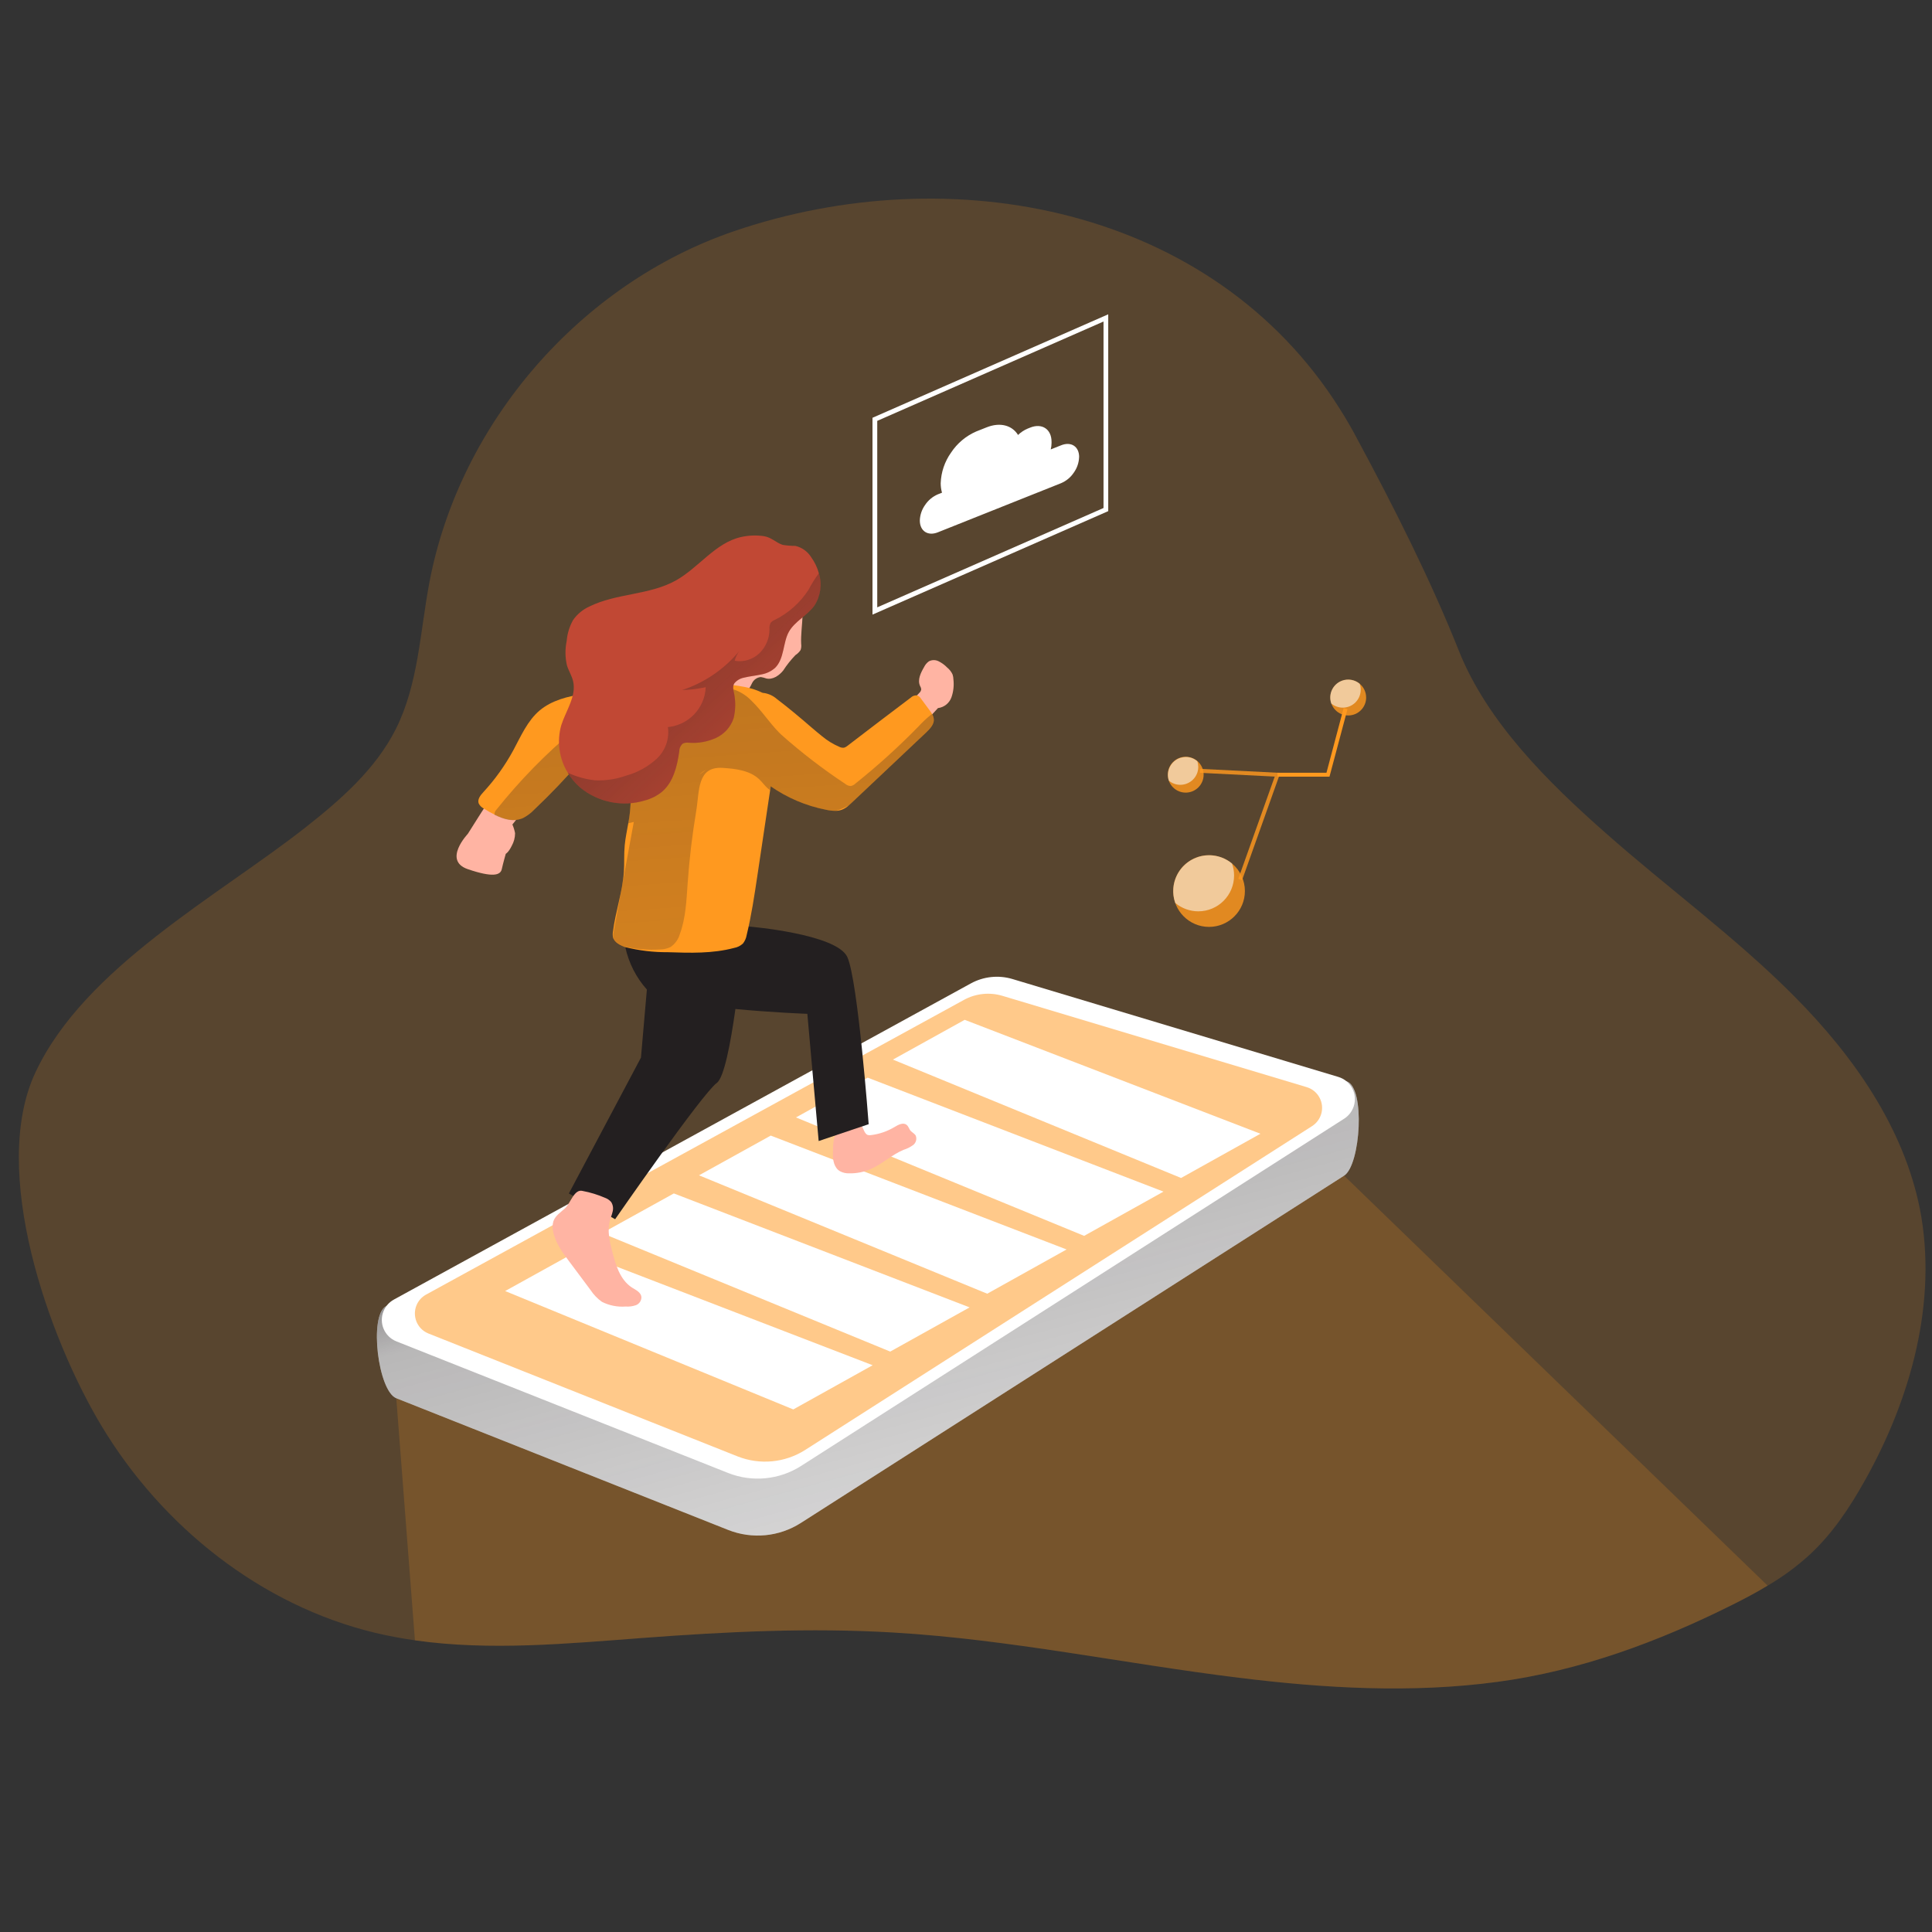 <svg transform="scale(1)" id="lama4x0QqY" xmlns="http://www.w3.org/2000/svg" xmlns:xlink="http://www.w3.org/1999/xlink" viewBox="0 0 500 500" class="pbimage_pbimage__wrapper__image__0LEis false"><rect x="0" y="0" width="500" height="500" fill="#333333" stroke="none"/><title>Online Search</title><defs><style> .cls-1{fill:url(#linear-gradient-lama4x0QqY);} .cls-1, .cls-2, .cls-3, .cls-4, .cls-5, .cls-6, .cls-7, .cls-8, .cls-9, .cls-10, .cls-11, .cls-12{stroke-width:0px;} .cls-2{opacity:.18;} .cls-2, .cls-3, .cls-4, .cls-5{isolation:isolate;} .cls-2, .cls-3, .cls-5, .cls-12{fill:#68e1fd;} .cls-3{opacity:.52;} .cls-4{opacity:.55;} .cls-4, .cls-10{fill:#fff;} .cls-5, .cls-13{opacity:.82;} .cls-6{fill:url(#linear-gradient-2-lama4x0QqY);} .cls-7{fill:url(#linear-gradient-3-lama4x0QqY);} .cls-8{fill:#231f20;} .cls-9{fill:#c14834;} .cls-11{fill:#ffb4a3;}
 .cls-4, .cls-10{fill:#FFFFFF;}
 .cls-2, .cls-3, .cls-5, .cls-12{fill:#ff991f;}
 .cls-11{fill:#FFB4A3;}
 .cls-9{fill:#C14834;}
 .cls-8{fill:#231F20;}</style><linearGradient id="linear-gradient-lama4x0QqY" x1="249.63" y1="3082.52" x2="314.42" y2="2844.49" gradientTransform="translate(-41.65 3339.91) scale(1 -1)" gradientUnits="userSpaceOnUse"><stop offset="0" stop-color="#231f20" style="stop-color: rgb(35, 31, 32);"></stop><stop offset=".13" stop-color="#231f20" stop-opacity=".69" style="stop-color: rgb(35, 31, 32);"></stop><stop offset=".25" stop-color="#231f20" stop-opacity=".32" style="stop-color: rgb(35, 31, 32);"></stop><stop offset="1" stop-color="#231f20" stop-opacity="0" style="stop-color: rgb(35, 31, 32);"></stop></linearGradient><linearGradient id="linear-gradient-2-lama4x0QqY" x1="217.09" y1="3275.72" x2="241.26" y2="2929.18" xlink:href="#linear-gradient-lama4x0QqY"></linearGradient><linearGradient id="linear-gradient-3-lama4x0QqY" x1="205.6" y1="3182.05" x2="252.01" y2="3132.41" xlink:href="#linear-gradient-lama4x0QqY"></linearGradient></defs><g id="background"><path class="cls-2" d="M482.62,383.17c-3.88,6.93-8.32,13.64-14.13,19.05-3.37,3.1-7.07,5.83-11.02,8.14-2.96,1.8-6.03,3.42-9.13,4.96-19.22,9.61-39.43,17.08-60.75,19.94-22.23,3-44.81,1.68-66.98-1.06-29.83-3.67-59.37-9.94-89.36-11.7-21.63-1.29-43.33-.23-64.88,1.4-19.59,1.47-39.6,3.38-58.98.62-3.43-.49-6.84-1.13-10.23-1.93-29.6-7.08-55.26-27.53-70.92-53.62-13.66-22.73-29.02-65.97-17.06-91.46,12.74-27.15,47.26-45.59,69.87-63.37,9.16-7.2,18.21-15.13,23.43-25.55,5.8-11.62,6.23-25.06,8.64-37.82,7.81-41.34,39.11-77.41,78.94-90.97,56.01-19.08,123.63-6.43,156.68,46.01,1.63,2.57,3.15,5.19,4.55,7.86,9.39,17.42,18.95,36.38,26.21,54.62,7.34,18.56,23.26,34.27,37.95,47.21,16.17,14.32,33.75,27.06,48.96,42.39,15.22,15.33,28.23,33.82,32.46,55,4.64,23.94-2.31,49-14.26,70.3Z"></path><path class="cls-2" d="M457.46,410.36c-2.96,1.8-6.03,3.42-9.13,4.96-19.22,9.61-39.43,17.08-60.75,19.94-22.23,3-44.81,1.68-66.98-1.06-29.83-3.67-59.37-9.94-89.36-11.7-21.63-1.29-43.33-.23-64.88,1.4-19.59,1.47-39.6,3.38-58.98.62l-4.82-62.62,245.3-57.63,109.61,106.1Z"></path></g><g id="technology"><path class="cls-10" d="M99.89,338.06l151.37-68.83c3.29-1.8,7.16-2.2,10.75-1.13l86.47,11.74c4.9,1.48,3.67,21.64-.61,24.41l-140.6,89.88c-5.62,3.6-12.63,4.27-18.83,1.81l-85.88-34.08c-4.71-1.86-7.11-21.37-2.67-23.81Z"></path><path class="cls-1" d="M99.89,338.06l151.37-68.83c3.29-1.8,7.16-2.2,10.75-1.13l86.47,11.74c4.9,1.48,3.67,21.64-.61,24.41l-140.6,89.88c-5.62,3.6-12.63,4.27-18.83,1.81l-85.88-34.08c-4.71-1.86-7.11-21.37-2.67-23.81Z"></path><path class="cls-10" d="M101.93,336.33l149.34-81.83c3.29-1.8,7.16-2.2,10.75-1.13l84.35,25.34c3.17.95,4.97,4.3,4.02,7.47-.41,1.37-1.3,2.55-2.51,3.33l-140.6,89.9c-5.62,3.58-12.63,4.25-18.83,1.8l-85.88-34.07c-3.07-1.23-4.56-4.72-3.32-7.79.52-1.29,1.47-2.36,2.69-3.02Z"></path><path class="cls-3" d="M110.21,335.07l139.24-76.29c3.06-1.68,6.67-2.06,10.01-1.05l78.71,23.62c2.96.89,4.64,4.01,3.75,6.97-.39,1.28-1.22,2.39-2.35,3.11l-131.15,83.79c-5.24,3.35-11.76,3.98-17.54,1.69l-80.07-31.83c-2.85-1.18-4.19-4.45-3.01-7.3.48-1.15,1.33-2.1,2.41-2.71Z"></path><polygon class="cls-10" points="231.09 274.22 249.66 263.93 326.2 293.41 305.66 304.86 231.09 274.22"></polygon><polygon class="cls-10" points="206 289.19 224.57 278.9 301.11 308.39 280.57 319.84 206 289.19"></polygon><polygon class="cls-10" points="180.9 304.17 199.47 293.89 276.03 323.36 255.49 334.81 180.9 304.17"></polygon><polygon class="cls-10" points="155.81 319.14 174.39 308.86 250.93 338.35 230.39 349.79 155.81 319.14"></polygon><polygon class="cls-10" points="130.73 334.12 149.3 323.84 225.84 353.32 205.3 364.76 130.73 334.12"></polygon><path class="cls-10" d="M225.8,159.06v-50.94l61.01-26.78v50.94l-61.01,26.78ZM227.03,108.92v48.26l58.56-25.71v-48.26l-58.56,25.71Z"></path><path class="cls-10" d="M279.27,118.28c-.04,1.44-.52,2.84-1.36,4.02-.81,1.22-1.95,2.17-3.29,2.74l-31.92,12.73c-2.57,1.03-4.65-.34-4.65-3.06.04-1.44.52-2.84,1.36-4.02.81-1.22,1.95-2.17,3.29-2.75l1.09-.43c-.23-.8-.34-1.62-.34-2.45.1-2.85,1.03-5.6,2.68-7.92,1.59-2.41,3.84-4.3,6.48-5.46l2.72-1.08c3.54-1.41,6.61-.51,8.14,1.97.71-.69,1.54-1.24,2.45-1.63l.7-.28c3.05-1.22,5.52.4,5.52,3.67v.29c0,.57-.07,1.14-.21,1.69l2.64-1.05c2.63-1.08,4.71.29,4.71,3.01Z"></path><path class="cls-5" d="M322.18,230.6c0,5.12-4.16,9.28-9.28,9.28-5.12,0-9.28-4.16-9.28-9.28,0-5.12,4.16-9.28,9.28-9.28,2.18,0,4.29.77,5.96,2.17,2.1,1.76,3.32,4.37,3.32,7.11Z"></path><path class="cls-4" d="M319.38,226.57c0,5.12-4.13,9.27-9.25,9.28-2.19,0-4.3-.77-5.98-2.17-1.69-4.84.86-10.13,5.7-11.82,3.07-1.07,6.49-.46,8.99,1.62.36.99.54,2.03.54,3.08Z"></path><path class="cls-5" d="M311.5,200.49c0,2.56-2.08,4.64-4.64,4.64-2.56,0-4.64-2.08-4.64-4.64,0-2.56,2.08-4.64,4.64-4.64,0,0,0,0,.01,0,2.56,0,4.63,2.08,4.63,4.64Z"></path><path class="cls-4" d="M310.11,198.48c0,2.56-2.09,4.63-4.65,4.63-1.08,0-2.13-.38-2.96-1.08-.81-2.44.51-5.07,2.94-5.88.46-.15.95-.23,1.44-.24,1.09,0,2.14.38,2.97,1.09.17.48.25.98.26,1.48Z"></path><path class="cls-5" d="M353.56,180.52c0,2.56-2.08,4.64-4.64,4.64-2.56,0-4.64-2.08-4.64-4.64,0-2.56,2.08-4.64,4.64-4.64,1.09,0,2.14.38,2.97,1.08,1.06.88,1.67,2.19,1.66,3.56Z"></path><path class="cls-4" d="M352.15,178.5c0,2.56-2.08,4.64-4.64,4.64-1.09,0-2.14-.38-2.98-1.08-.85-2.42.42-5.07,2.84-5.92,1.54-.54,3.25-.23,4.51.81.18.5.27,1.02.27,1.54Z"></path><g class="cls-13"><polygon class="cls-12" points="321.44 227.8 320.47 227.44 329.9 200.98 310.53 200 310.58 198.98 331.33 200.02 321.44 227.8"></polygon></g><polygon class="cls-12" points="344.07 201 330.61 201 330.61 199.99 343.29 199.99 347.73 183.25 348.73 183.52 344.07 201"></polygon></g><g id="character"><path class="cls-11" d="M215.56,298.64c-.06,1.7.38,3.67,1.86,4.49.73.38,1.54.56,2.36.53,1.89.04,3.76-.33,5.5-1.08,3.05-1.32,5.53-3.75,8.57-5.01.88-.27,1.7-.68,2.45-1.22.76-.57,1.04-1.57.69-2.45-.31-.53-.91-.82-1.3-1.22s-.56-1.22-1.09-1.59c-.91-.67-2.14,0-3.11.59-1.82,1.09-3.85,1.8-5.96,2.07-.29.06-.6.06-.89,0-1.13-.35-1.09-2.09-2.06-2.77-1.4-.94-5.03,1.05-6,2.22-1.09,1.29-.98,3.75-1.02,5.45Z"></path><path class="cls-11" d="M153.12,179.81s-8.16,1.3-11.38,4.75c-3.22,3.45-20.67,31.24-20.67,31.24,0,0-6.55,6.9,0,9.14,6.55,2.24,8.45,1.54,8.79,0s1.03-3.97,1.03-3.97c0,0,.7-.34,1.55-2.07.56-1,.86-2.13.86-3.28-.15-.77-.38-1.52-.69-2.24l14.69-18.26,4.9-3.79.93-11.52Z"></path><path class="cls-11" d="M207.34,166.63c.08.54.03,1.09-.15,1.6-.35.52-.8.97-1.33,1.31-1.18,1.22-2.24,2.55-3.16,3.98-1.08,1.33-2.72,2.45-4.37,2.07-.46-.17-.94-.29-1.43-.37-.99.09-1.86.7-2.28,1.6-.4.9-.95,1.73-1.63,2.45-1.44,1.22-3.56.65-5.32.07-1.02-.22-1.93-.79-2.57-1.6-.28-.56-.43-1.17-.43-1.8,0-1.49.09-2.99.09-4.47,0-4.79-1.47-9.6-.55-14.3,1.03-5.29,5.12-9.46,10.39-10.59,4.66-.69,9.28,1.45,11.76,5.45,2.53,3.94.76,10.05.98,14.59Z"></path><path class="cls-11" d="M205.84,198.59s8.27,8.96,11.2,9.3,25.71-24.64,25.71-24.64c1.6-.19,2.95-1.28,3.49-2.8.51-1.46.68-3.02.51-4.57-.01-.45-.08-.89-.22-1.32-.32-.7-.8-1.31-1.4-1.8-.63-.65-1.36-1.19-2.17-1.6-.81-.43-1.78-.43-2.58,0-.52.38-.94.88-1.22,1.46-.88,1.51-1.77,3.32-1.05,4.9.16.26.27.55.31.86-.05.37-.23.71-.51.95-5.83,6.36-12.7,11.69-20.32,15.75-.23.14-.48.22-.75.24-.34-.03-.67-.17-.93-.39-1.64-1.14-3.24-2.31-4.84-3.51-2.2,2.02-3.98,4.46-5.23,7.17Z"></path><path class="cls-12" d="M180.19,176.4h0l-.84,1.57c-2.08,3.96-4.17,7.91-6.27,11.85-1.1,2.07-2.58,6.82-4.72,7.94-1,.44-2.11.56-3.18.33-3.18-.43-7.12-2.45-9.45-3.05-.81-.27-1.68-.36-2.53-.26-1.21.41-2.26,1.19-2.99,2.24-3.78,4.37-7.77,8.55-11.97,12.53-.83.88-1.81,1.61-2.89,2.17-2.36,1.05-4.9.33-7.34-.89-.97-.48-1.91-1.01-2.82-1.59-.56-.28-1.01-.74-1.3-1.3-.4-1.05.45-2.13,1.22-2.96,3.03-3.28,5.63-6.93,7.76-10.86,1.97-3.67,3.67-7.63,6.81-10.27,6.18-5.15,16.59-4.43,24.29-5.4,1.33-.17,8.45-.34,12.82-.98,1.76-.26,3.07-.59,3.39-1.02l.02-.06Z"></path><path class="cls-8" d="M193.73,239.78s22.8,1.87,25.56,7.91c2.75,6.03,5.52,43.25,5.52,43.25l-12.94,4.36-2.93-32.92s-37-1.36-41.51-6.26c-2.79-3.12-4.72-6.92-5.61-11.02l31.9-5.32Z"></path><path class="cls-8" d="M192.28,244.16s-2.97,33.33-6.77,36.1c-3.79,2.77-26.31,35.27-26.31,35.27l-11.98-6.66,18.66-35.16,2.36-27.15,24.04-2.4Z"></path><path class="cls-12" d="M201.53,189.52v.17c-.69,4.61-1.38,9.24-2.07,13.84l-.15.98c-1.11,7.42-2.22,14.83-3.32,22.24-.77,5.12-1.53,10.23-2.75,15.24-.13.79-.46,1.54-.95,2.18-.64.6-1.43,1-2.29,1.15-5.53,1.48-11.35,1.31-17.14,1.11-3.71.03-7.42-.41-11.02-1.31-1.38-.42-2.9-1.22-3.21-2.57-.08-.47-.08-.96,0-1.43.66-5.19,2.45-10.22,2.83-15.45.15-2.3,0-4.63.22-6.93.18-1.91.59-3.79.92-5.68.18-.98.34-1.96.44-2.95.21-2.07.16-4.15.49-6.21.36-1.97.91-3.9,1.63-5.77,0-.09,0-.16.09-.24,1.22-3.4,2.45-6.79,3.76-10.12.94-2.52,2.24-4.89,3.86-7.04.59-.73,1.25-1.39,1.98-1.98.6-.47,1.24-.88,1.92-1.22.86-.46,1.79-.78,2.75-.94.21-.04.42-.06.64-.07h0c1.39-.1,2.8-.03,4.17.21,3.84.5,9.4.58,13.26,2.72,1.57.8,2.83,2.09,3.6,3.67.73,2.06.85,4.28.34,6.4Z"></path><path class="cls-12" d="M241.67,186.13c.09,1.36-.98,2.45-1.98,3.43l-19.16,18.09c-.28.27-.58.54-.88.8-.52.47-1.12.85-1.77,1.11-.51.18-1.04.28-1.58.29-.87,0-1.73-.1-2.57-.29-5.13-1.01-10-3.08-14.29-6.07-6.12-4.47-9.57-11.1-6.02-19.92.29-.77.65-1.51,1.08-2.22.55-1.22,1.77-2.01,3.11-2.02,1.29.18,2.49.73,3.46,1.59,3.07,2.33,6.01,4.8,8.94,7.34.86.72,1.79,1.53,2.75,2.29,1.37,1.14,2.9,2.07,4.54,2.77.36.17.77.23,1.16.18.33-.1.63-.27.89-.5,5.43-4.17,10.87-8.31,16.32-12.42.45-.45,1.08-.68,1.71-.61.41.17.75.47.98.86l2.15,2.9c.27.34.51.7.72,1.08.24.4.39.85.43,1.32Z"></path><path class="cls-6" d="M182.63,199.31c-1.06.51-1.96,1.32-2.6,2.31-1.76,2.56-3.04,5.68-5.48,7.69-3.26,2.66-7.88,2.63-11.96,3.76.18-.98.34-1.96.44-2.95.21-2.07.16-4.15.49-6.21.36-1.97.91-3.9,1.63-5.77-3.18-.43-7.12-2.45-9.45-3.05-.81-.27-1.68-.36-2.53-.26-1.21.41-2.26,1.19-2.99,2.24-3.78,4.37-7.77,8.55-11.97,12.53-.83.88-1.81,1.61-2.89,2.17-2.36,1.05-4.9.33-7.34-.89-.01-.07-.01-.15,0-.22.01-.41.18-.81.48-1.1,6.07-7.6,12.89-14.57,20.36-20.81,6.68-5.73,15.33-7.76,23.78-9.49l2.28-.45c1.49-.28,2.99-.54,4.49-.73,3.06-.47,6.18-.47,9.24,0,2.26.48,4.33,1.64,5.92,3.32,2.55,2.45,4.65,5.7,7.04,8.12l.65.64c5.21,4.62,10.73,8.86,16.54,12.71.4.34.9.54,1.42.55.43-.08.83-.29,1.15-.59,5.8-4.63,11.3-9.62,16.48-14.93.94-1.02,1.95-1.97,3.02-2.84.12-.1.25-.18.39-.24.24.4.39.85.43,1.32.09,1.36-.98,2.45-1.98,3.43l-19.13,18.09c-.28.27-.58.54-.88.8l-.2.1c-1.02.52-2.07.96-3.16,1.31-.87,0-1.73-.1-2.57-.29-5.13-1.01-10-3.08-14.29-6.07l-.15.98c-.22-.15-.44-.32-.64-.5-.78-.7-1.38-1.57-2.14-2.29-2.45-2.33-6.12-2.75-9.45-2.97-6.73-.43-6,5.95-6.9,11.31-1.03,6.13-1.76,12.3-2.19,18.51-.32,4.46-.48,9.01-2.03,13.2-.38,1.35-1.22,2.52-2.37,3.32-.85.42-1.78.64-2.73.65-3.08.19-6.17-.05-9.18-.71-1.18-.1-2.24-.77-2.84-1.79-.21-.69-.21-1.42,0-2.11l5.31-28.95"></path><path class="cls-11" d="M146.27,312.68c-1.13,1.03-2.53,1.91-3.04,3.34-.24.79-.29,1.63-.12,2.45.49,2.97,2.36,5.52,4.16,7.94l2.08,2.78,3.46,4.64c.79,1.2,1.79,2.25,2.96,3.08,1.89.96,4.01,1.38,6.12,1.22.91.07,1.83-.05,2.69-.35.87-.33,1.44-1.17,1.42-2.11-.12-1.22-1.46-1.84-2.45-2.45-3.12-2.03-4.26-5.97-5.17-9.58-.62-2.45-1.22-5.13-.59-7.61.22-.84.59-1.65.77-2.51.21-.84.07-1.72-.4-2.45-.43-.49-.98-.86-1.59-1.08-1.85-.8-3.79-1.4-5.78-1.77-2.18-.6-3.13,3.16-4.54,4.46Z"></path><path class="cls-9" d="M210.75,156.75c-1.85,2.58-5.06,4.02-6.6,6.78s-1.15,6.99-3.57,9.33c-.99.87-2.21,1.45-3.51,1.68-1.48.34-3.08.47-4.54.84-.96.18-1.82.69-2.45,1.43-.75,1.05,0,2.53.07,3.67.24,1.78.14,3.59-.27,5.34-.74,2.3-2.42,4.18-4.63,5.18-2.19.99-4.59,1.41-6.98,1.22-.53-.08-1.07,0-1.55.21-.58.5-.92,1.23-.92,2-.54,3.86-1.52,7.97-4.48,10.49-1.3,1.05-2.81,1.81-4.42,2.24-5.8,1.76-12.09.5-16.76-3.35-1.26-1.09-2.34-2.38-3.19-3.81-2.27-3.69-2.88-8.16-1.69-12.33,1.22-3.82,3.98-7.52,3.05-11.41-.34-1.41-1.15-2.66-1.58-4.04-.49-2.09-.51-4.26-.07-6.35.15-1.9.72-3.74,1.65-5.4,1.07-1.53,2.53-2.74,4.22-3.5,6.99-3.46,15.51-2.93,22.34-6.72,5.97-3.33,10.26-9.79,16.94-11.27,1.95-.44,3.97-.51,5.95-.21,1.95.33,3.04,1.68,4.82,2.25,1.08.17,2.17.26,3.27.26,1.7.4,3.18,1.46,4.1,2.95.89,1.24,1.56,2.63,1.96,4.1.9,2.84.47,5.93-1.16,8.42Z"></path><path class="cls-7" d="M210.75,156.75c-1.85,2.58-5.06,4.02-6.6,6.78s-1.15,6.99-3.57,9.33c-.99.87-2.21,1.45-3.51,1.68-1.48.34-3.08.47-4.54.84-.96.18-1.82.69-2.45,1.43-.75,1.05,0,2.53.07,3.67.24,1.78.14,3.59-.27,5.34-.74,2.3-2.42,4.18-4.63,5.18-2.19.99-4.59,1.41-6.98,1.22-.53-.08-1.07,0-1.55.21-.58.5-.92,1.23-.92,2-.54,3.86-1.52,7.97-4.48,10.49-1.3,1.05-2.81,1.81-4.42,2.24-5.8,1.76-12.09.5-16.76-3.35-1.26-1.09-2.34-2.38-3.19-3.81,2.24,1.02,4.63,1.68,7.08,1.95,2.73.11,5.47-.3,8.04-1.22,2.93-.81,5.62-2.3,7.87-4.35,2.26-2.1,3.35-5.16,2.91-8.21,5.38-.51,9.57-4.92,9.79-10.32-2.01.43-4.06.68-6.12.75,5.76-1.9,10.88-5.37,14.76-10.04-.52.74-.91,1.57-1.15,2.45,2.32.4,4.68-.32,6.39-1.93,1.68-1.63,2.62-3.87,2.62-6.21-.06-.58.04-1.17.31-1.69.29-.34.67-.6,1.09-.76,3.55-1.76,6.55-4.45,8.7-7.77.78-1.5,1.68-2.94,2.69-4.3.89,2.84.45,5.93-1.19,8.41Z"></path></g></svg>